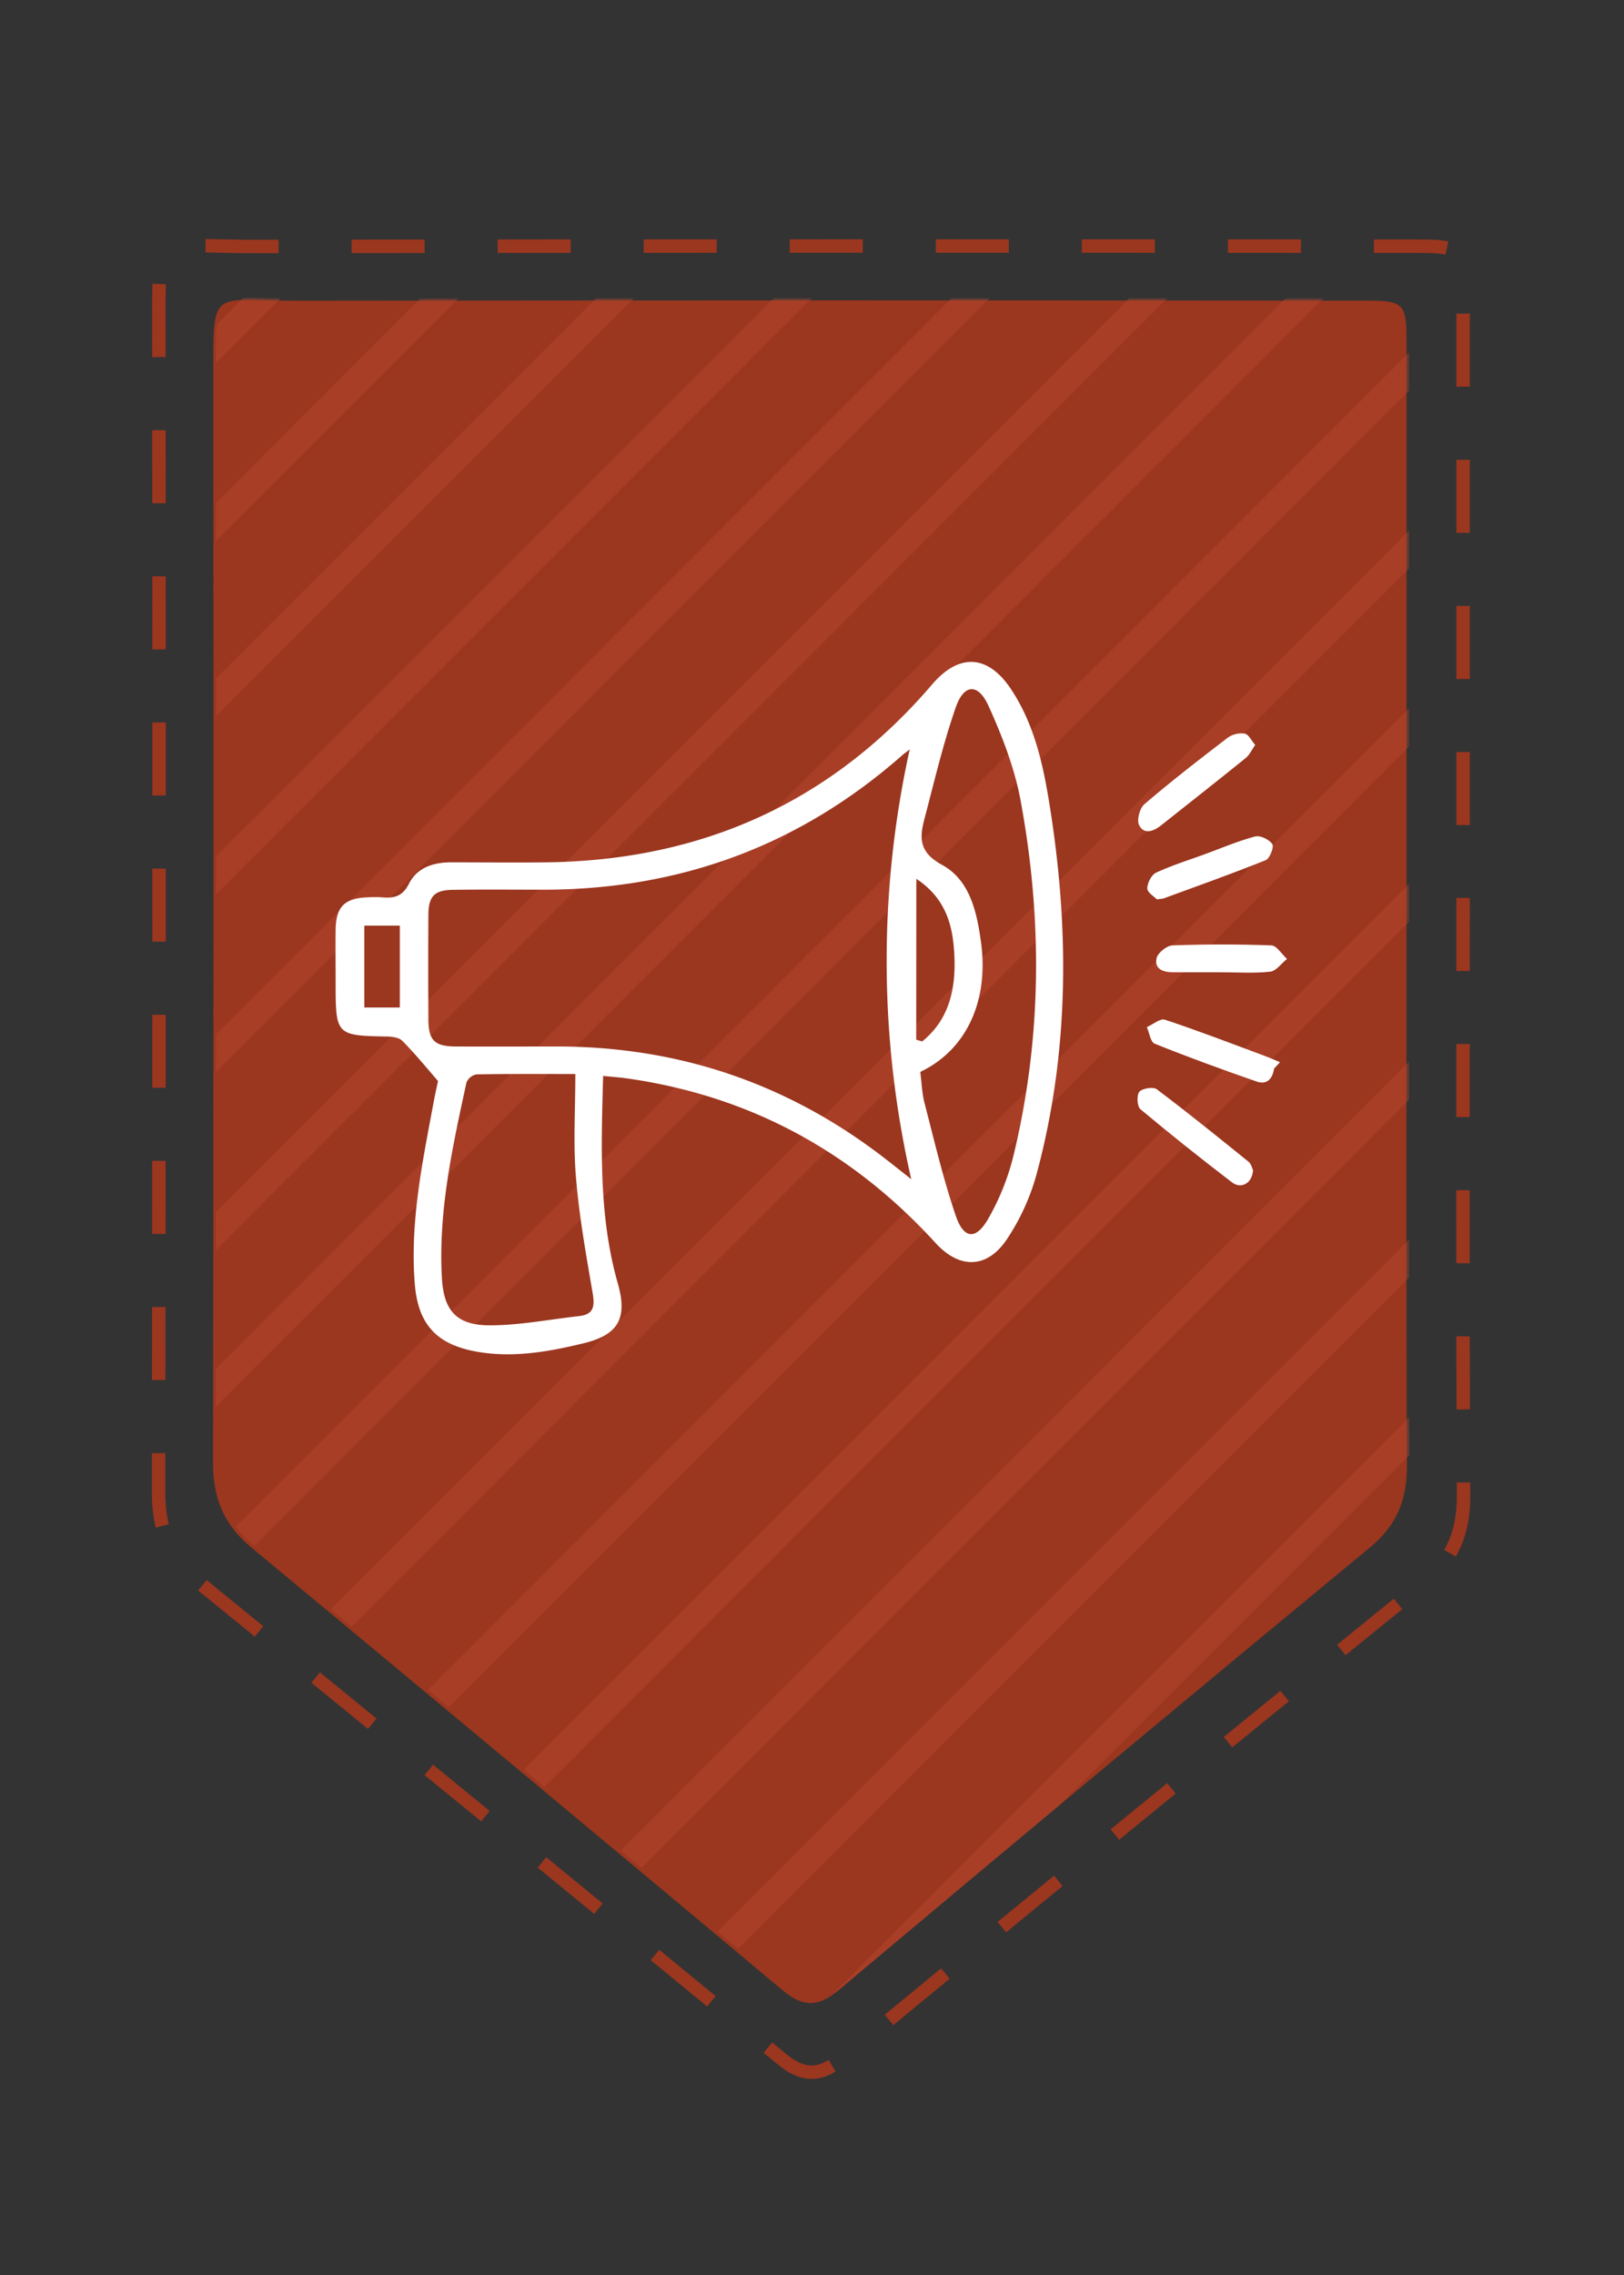 <?xml version="1.0" encoding="UTF-8"?> <svg xmlns="http://www.w3.org/2000/svg" xmlns:xlink="http://www.w3.org/1999/xlink" id="Layer_1" data-name="Layer 1" viewBox="0 0 600 840"><rect x="0" y="0" width="600" height="840" fill="#333333" stroke="none"/><defs><style>.cls-1,.cls-10,.cls-2,.cls-7{fill:none;}.cls-10,.cls-2{stroke:#9b361f;}.cls-10,.cls-2,.cls-7{stroke-miterlimit:10;}.cls-2{stroke-width:4.97px;stroke-dasharray:26.98 26.98;}.cls-3{fill:#9b361f;}.cls-4{opacity:0.7;}.cls-5{clip-path:url(#clip-path);}.cls-6{opacity:0.5;}.cls-7{stroke:#c14d33;}.cls-10,.cls-7{stroke-width:9.93px;}.cls-8{fill:#fff;}.cls-9{clip-path:url(#clip-path-2);}</style><clipPath id="clip-path"><path class="cls-1" d="M520.59,334.53c0,68.55-.18,137.1.15,205.65.06,12.63-3.56,22.09-13.62,30.38q-98.6,81.38-196.48,163.6c-7.45,6.24-13.17,6.15-20.42.08q-98-82.05-196.46-163.64C83.39,562,79.61,552.1,79.63,539.14q.28-199.22.1-398.44c0-36.14-1.53-30.4,30.75-30.44q197.46-.24,394.93-.07c14.21,0,15.18,1,15.18,15.2Z"></path></clipPath><clipPath id="clip-path-2"><path class="cls-1" d="M-592.16,293.87c0,68.55-.17,137.1.16,205.65.06,12.63-3.56,22.09-13.62,30.38q-98.6,81.38-196.48,163.6c-7.45,6.24-13.17,6.15-20.42.09q-98-82.05-196.46-163.65c-10.37-8.56-14.15-18.5-14.13-31.46q.28-199.22.1-398.44c0-36.14-1.53-30.4,30.75-30.43q197.46-.26,394.93-.08c14.21,0,15.18,1,15.18,15.2Q-592.15,189.3-592.16,293.87Z"></path></clipPath></defs><path class="cls-2" d="M540.55,331.53c0,73.52-.19,147,.17,220.55.06,13.55-3.9,23.7-14.88,32.59Q418.07,671.94,311.08,760.13c-8.14,6.69-14.39,6.59-22.31.09Q181.61,672.21,74,584.71C62.7,575.52,58.57,564.87,58.59,551q.31-213.66.11-427.32C58.69,84.89,57,91.05,92.31,91q215.83-.27,431.65-.09c15.53,0,16.59,1,16.59,16.3Z"></path><path class="cls-3" d="M519.66,335.3c0,68.54-.18,137.09.15,205.64.06,12.63-3.56,22.09-13.62,30.39q-98.6,81.36-196.48,163.59c-7.45,6.24-13.17,6.15-20.41.09Q191.25,653,92.83,571.36c-10.37-8.56-14.15-18.5-14.13-31.46q.28-199.22.1-398.43c0-36.15-1.53-30.4,30.75-30.44Q307,110.79,504.48,111c14.21,0,15.18,1,15.18,15.2Z"></path><g class="cls-4"><g class="cls-5"><g class="cls-6"><line class="cls-7" x1="-527.86" y1="601.39" x2="27.04" y2="46.48"></line><line class="cls-7" x1="-530.18" y1="605.69" x2="367.67" y2="-292.16"></line><line class="cls-7" x1="-497.34" y1="638.53" x2="400.51" y2="-259.33"></line><line class="cls-7" x1="-464.51" y1="671.37" x2="433.35" y2="-226.49"></line><line class="cls-7" x1="-431.67" y1="704.2" x2="466.19" y2="-193.65"></line><line class="cls-7" x1="-399.27" y1="736.6" x2="498.58" y2="-161.25"></line><line class="cls-7" x1="-366.43" y1="769.44" x2="531.42" y2="-128.42"></line><line class="cls-7" x1="-333.6" y1="802.28" x2="564.26" y2="-95.58"></line><line class="cls-7" x1="-300.76" y1="835.11" x2="597.1" y2="-62.74"></line><line class="cls-7" x1="-271.88" y1="863.99" x2="625.98" y2="-33.86"></line><line class="cls-7" x1="-239.04" y1="896.83" x2="658.81" y2="-1.02"></line><line class="cls-7" x1="-206.2" y1="929.67" x2="691.65" y2="31.81"></line><line class="cls-7" x1="-173.37" y1="962.51" x2="724.49" y2="64.65"></line><line class="cls-7" x1="-140.97" y1="994.9" x2="756.89" y2="97.05"></line><line class="cls-7" x1="-108.13" y1="1027.74" x2="789.72" y2="129.89"></line><line class="cls-7" x1="-75.29" y1="1060.58" x2="822.56" y2="162.72"></line><line class="cls-7" x1="-42.46" y1="1093.42" x2="855.4" y2="195.56"></line><line class="cls-7" x1="-10.96" y1="1124.91" x2="886.89" y2="227.06"></line><line class="cls-7" x1="21.88" y1="1157.75" x2="919.73" y2="259.89"></line><line class="cls-7" x1="54.71" y1="1190.59" x2="952.57" y2="292.73"></line><line class="cls-7" x1="87.55" y1="1223.42" x2="985.41" y2="325.57"></line><line class="cls-7" x1="119.95" y1="1255.82" x2="1017.8" y2="357.96"></line><line class="cls-7" x1="152.79" y1="1288.66" x2="1050.64" y2="390.8"></line><line class="cls-7" x1="185.62" y1="1321.5" x2="1083.48" y2="423.64"></line><line class="cls-7" x1="218.46" y1="1354.33" x2="1116.32" y2="456.48"></line><line class="cls-7" x1="247.34" y1="1383.21" x2="1145.2" y2="485.36"></line><line class="cls-7" x1="280.18" y1="1416.05" x2="1178.03" y2="518.2"></line><line class="cls-7" x1="313.02" y1="1448.89" x2="1210.87" y2="551.03"></line><line class="cls-7" x1="345.85" y1="1481.73" x2="1243.71" y2="583.87"></line><line class="cls-7" x1="378.25" y1="1514.12" x2="1276.11" y2="616.27"></line><line class="cls-7" x1="411.09" y1="1546.96" x2="1308.94" y2="649.11"></line><line class="cls-7" x1="443.93" y1="1579.8" x2="1341.78" y2="681.94"></line><line class="cls-7" x1="476.76" y1="1612.64" x2="1374.62" y2="714.78"></line></g></g></g><path class="cls-8" d="M222.83,397.26c-.7,26.31-1.67,51.73,5.42,76.59,3.67,12.86.28,19-12.68,22.14-13.14,3.18-26.41,5.51-39.93,3-14.48-2.71-21.18-10.2-22.38-24.77-1.88-22.93,2.84-45.21,7-67.53.57-3.09,1.28-6.15,1.57-7.53C157,393.55,153,388.7,148.6,384.27c-1.2-1.2-3.69-1.51-5.6-1.55-18.68-.32-19-.58-19-19.34,0-6.73-.09-13.46,0-20.19.15-8.49,3.38-11.61,12-11.87a42.54,42.54,0,0,1,5.05,0c4.43.4,7.66-.23,10.06-5.06,3-5.92,9-7.85,15.5-7.86,11.78,0,23.56.13,35.34,0,57.2-.73,105-22,142.41-65.66,10-11.68,20.67-11.13,29.25,1.84,8.06,12.17,11.44,26.17,13.79,40.29,7.72,46.56,7.93,93-4.48,138.86A82.32,82.32,0,0,1,372,457.57c-7.3,10.92-17.5,11.06-26.33,1.4-30.95-33.88-68.91-54.49-114.45-60.85C228.74,397.78,226.23,397.61,222.83,397.26ZM336.1,276.72c-1.42,1.1-2.11,1.56-2.73,2.11-38.08,33.56-82.61,49.8-133.25,49.67-10.93,0-21.86-.11-32.79.05-6.86.1-9,2.38-9.06,9.21q-.11,19.25,0,38.48c0,7.91,2.26,10.12,10.13,10.16,12.61.05,25.22,0,37.83,0q68,.15,121.56,42c2.72,2.11,5.41,4.26,8.88,7A361.94,361.94,0,0,1,336.1,276.72ZM340,395.78c.53,4,.63,7.87,1.57,11.49,3.64,14,6.91,28.09,11.58,41.72,3,8.74,7.6,8.88,12.17.64a90.29,90.29,0,0,0,8.9-22.06c10.74-43.71,11-87.85,2.86-131.92-2.21-12-6.78-23.77-11.83-34.94-3.86-8.54-9.09-8.27-12.13.45-4.67,13.4-7.91,27.31-11.54,41.06-1.86,7-2.19,12.42,6.44,17.1,10.35,5.63,12.94,17.52,14.45,28.82C365.35,369.67,357,387.72,340,395.78Zm-127.43.78c-12.69,0-24.62-.09-36.53.14a5,5,0,0,0-3.7,3c-5.16,23.79-10.47,47.6-9.07,72.19.68,12.1,5.45,17.46,17.7,17.46,11,0,22-2.18,33-3.41,5.41-.61,5.82-3.62,5-8.45-2.44-14.21-5-28.48-6.18-42.83C211.75,422.38,212.56,410,212.56,396.56Zm125.93-12.68,2.2.66c10.39-8.39,12.59-20.24,11.84-32.83-.61-10.26-3.16-20-14-27.24Zm-203.9-42.1V372h13.12V341.78Z"></path><path class="cls-8" d="M463.75,275.07c-1.35,1.91-2.13,3.69-3.47,4.78-10.42,8.42-20.95,16.7-31.44,25-2.78,2.21-6.25,3.31-8-.21-.92-1.88.25-6.26,2-7.74,10-8.54,20.45-16.64,30.93-24.64a8.76,8.76,0,0,1,6.16-1.37C461.29,271.15,462.29,273.37,463.75,275.07Z"></path><path class="cls-8" d="M462.94,432.07c-.28,4.83-4.37,7.09-7.76,4.5q-17.21-13.14-33.84-27c-1.23-1-1.46-5.16-.42-6.43s5.1-1.95,6.4-1c11.53,8.69,22.77,17.76,34,26.84C462.31,429.8,462.63,431.45,462.94,432.07Z"></path><path class="cls-8" d="M427.38,332.05c-.91-1-3.49-2.47-3.5-4,0-2,1.52-5,3.23-5.83,5.88-2.72,12.13-4.66,18.24-6.9s12.13-4.82,18.39-6.47c1.85-.49,5.2,1.14,6.32,2.82.71,1.05-.95,5.33-2.44,5.93-12.45,5-25.12,9.5-37.72,14.13A19.48,19.48,0,0,1,427.38,332.05Z"></path><path class="cls-8" d="M470.71,394.56c-.51,3.69-2.6,6.1-6.36,4.8-12.69-4.39-25.31-9-37.76-14-1.53-.61-1.95-4-2.88-6.11,2.25-1,4.94-3.33,6.67-2.75,12.34,4.09,24.49,8.77,36.68,13.3,2,.73,3.91,1.59,5.86,2.4Z"></path><path class="cls-8" d="M451.06,359c-5.88,0-11.77,0-17.66,0-3.48,0-7-1.13-6.1-5.17.42-2,3.75-4.68,5.85-4.76q18.27-.68,36.57,0c2,.08,3.85,3.28,5.77,5-2.05,1.64-4,4.46-6.16,4.7C463.3,359.44,457.16,359,451.06,359Z"></path><g class="cls-4"><g class="cls-9"><g class="cls-6"><line class="cls-10" x1="-894.28" y1="1313.67" x2="3.57" y2="415.82"></line><line class="cls-10" x1="-865.4" y1="1342.56" x2="32.46" y2="444.7"></line><line class="cls-10" x1="-832.56" y1="1375.39" x2="65.29" y2="477.54"></line><line class="cls-10" x1="-799.72" y1="1408.23" x2="98.13" y2="510.38"></line><line class="cls-10" x1="-766.89" y1="1441.07" x2="130.97" y2="543.21"></line><line class="cls-10" x1="-734.49" y1="1473.47" x2="163.37" y2="575.61"></line><line class="cls-10" x1="-701.65" y1="1506.3" x2="196.2" y2="608.45"></line><line class="cls-10" x1="-668.81" y1="1539.14" x2="229.04" y2="641.29"></line><line class="cls-10" x1="-635.98" y1="1571.98" x2="261.88" y2="674.12"></line></g></g></g></svg> 